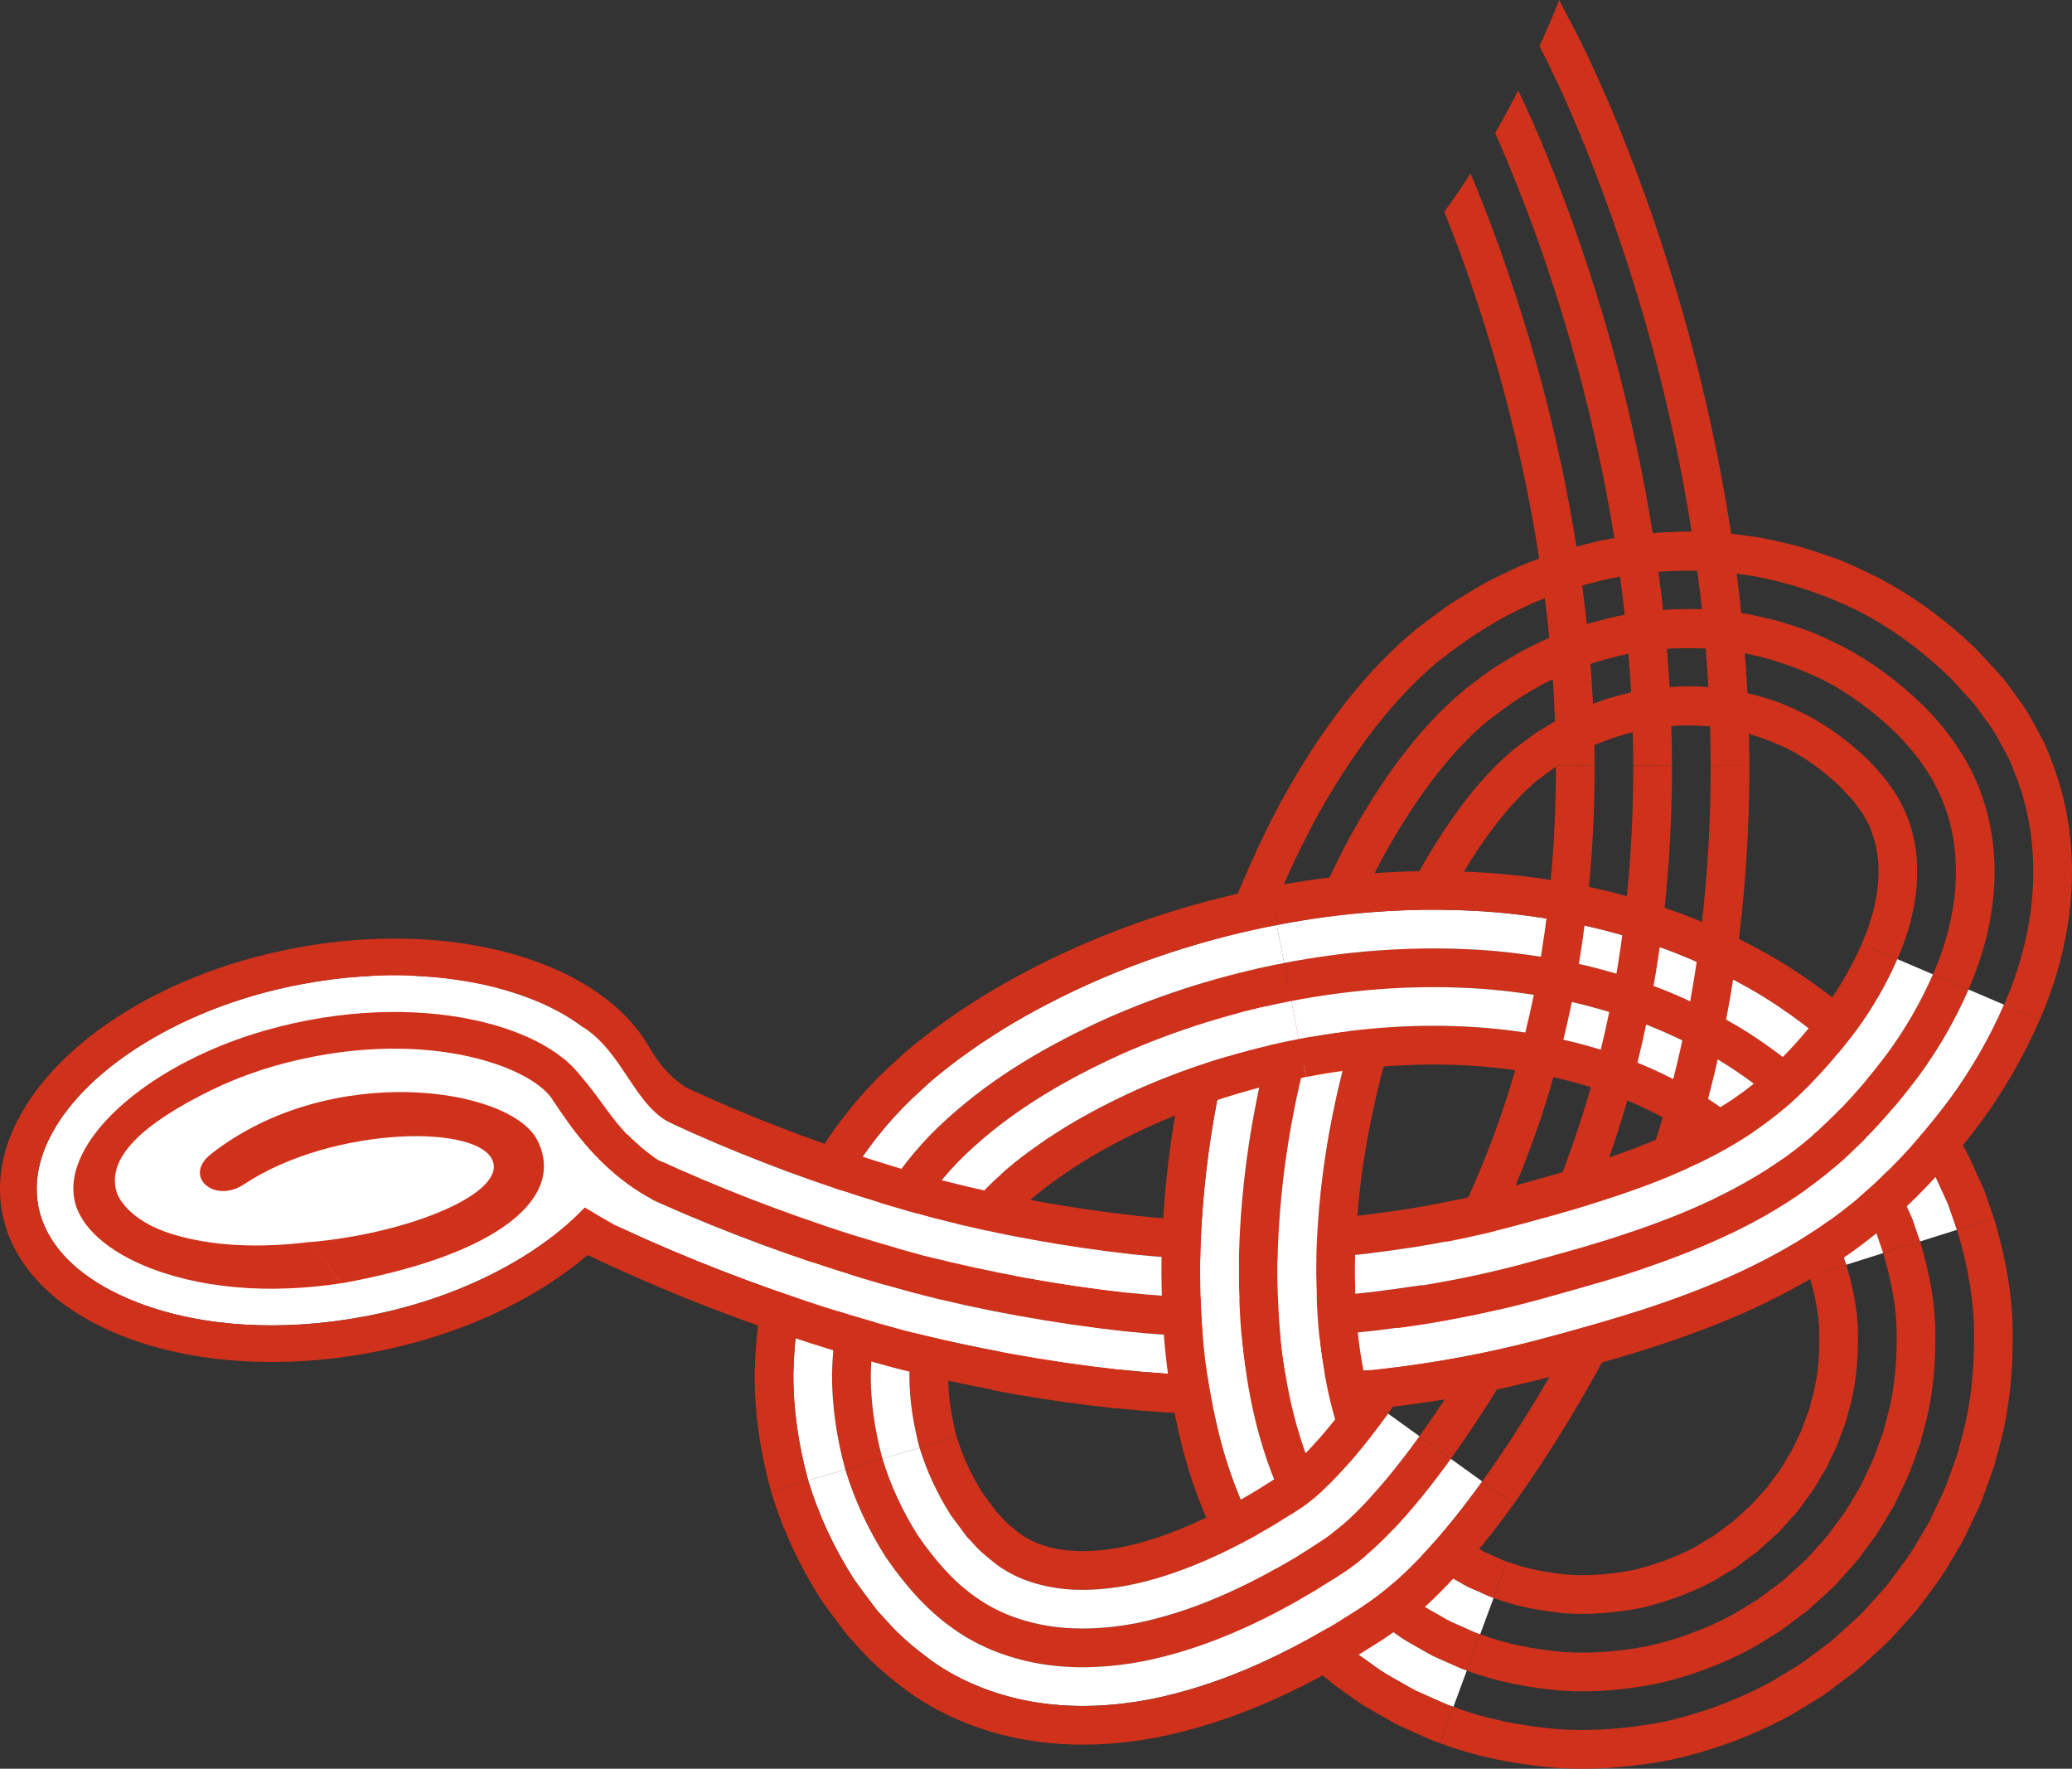 <?xml version="1.0" encoding="UTF-8"?>
<svg id="_レイヤー_2" data-name="レイヤー 2" xmlns="http://www.w3.org/2000/svg" viewBox="0 0 194.434 165.942">
  <rect x="0" y="0" width="194.434" height="165.942" fill="#333333" stroke="none"/>
  <g id="_レイヤー_1-2" data-name="レイヤー 1">
    <g>
      <g>
        <path d="M159.292,109.164c-4.647,2.236-9.776,3.821-15.191,5.308-1.391.4-2.667.693-3.978,1.022l-1.958.487-1.981.389c-2.633.559-5.306.92-7.98,1.255-10.722,1.221-21.665.574-32.375-1.468l.683-3.566c10.397,1.982,20.969,2.602,31.287,1.426,2.573-.324,5.144-.669,7.675-1.208l1.905-.373,1.882-.469c1.265-.318,2.466-.59,3.873-.994,5.367-1.472,10.267-3.002,14.585-5.08l1.574,3.272Z" style="fill: #d0311b;"/>
        <path d="M162.44,115.707c-5.305,2.55-10.894,4.246-16.403,5.763-1.361.392-2.785.726-4.19,1.077l-2.112.522-2.134.421c-2.838.6-5.713.992-8.588,1.35-11.529,1.312-23.215.61-34.552-1.552l.683-3.566c11.023,2.103,22.338,2.777,33.463,1.51,2.774-.346,5.548-.723,8.284-1.303l2.057-.405,2.035-.504c1.358-.34,2.708-.653,4.084-1.05,5.462-1.502,10.822-3.143,15.797-5.536l1.574,3.272Z" style="fill: #d0311b;"/>
        <g>
          <path d="M160.866,112.435c-4.976,2.393-10.335,4.033-15.797,5.536-1.376.396-2.726.709-4.084,1.05l-2.035.504-2.057.405c-2.736.579-5.51.956-8.284,1.303-11.126,1.267-22.44.592-33.463-1.51l.683-3.566c10.71,2.042,21.653,2.689,32.375,1.468,2.673-.335,5.346-.696,7.98-1.255l1.981-.389,1.958-.487c1.311-.329,2.587-.622,3.978-1.022,5.415-1.487,10.544-3.072,15.191-5.308l1.574,3.271Z" style="fill: #fff;"/>
          <path d="M164.015,118.978c-5.634,2.706-11.453,4.459-17.01,5.991-1.346.388-2.844.742-4.295,1.105l-2.188.54-2.21.437c-2.941.62-5.917,1.028-8.893,1.397-11.933,1.358-23.99.628-35.64-1.594l.683-3.566c11.336,2.163,23.022,2.864,34.552,1.552,2.875-.358,5.75-.75,8.588-1.35l2.134-.421,2.112-.522c1.405-.351,2.829-.685,4.19-1.077,5.509-1.517,11.099-3.214,16.403-5.763l1.574,3.271Z" style="fill: #fff;"/>
        </g>
        <path d="M165.589,122.25c-5.963,2.863-12.012,4.671-17.616,6.219-1.33.384-2.903.759-4.401,1.132l-2.265.558-2.286.453c-3.043.641-6.12,1.064-9.197,1.445-12.337,1.403-24.765.646-36.728-1.637l.683-3.566c11.649,2.223,23.707,2.952,35.64,1.594,2.976-.369,5.952-.777,8.893-1.397l2.21-.437,2.188-.54c1.451-.362,2.95-.717,4.295-1.105,5.557-1.532,11.376-3.284,17.01-5.991l1.574,3.271Z" style="fill: #d0311b;"/>
      </g>
      <g>
        <path d="M126.974,96.825c.782-2.562,1.658-5.092,2.654-7.564,1.017-2.46,2.134-4.867,3.375-7.18,1.263-2.293,2.642-4.493,4.157-6.51,1.514-2.014,3.166-3.847,4.935-5.292l1.422-1.058c.24-.171.461-.372.716-.521l.758-.454c.511-.292.992-.639,1.521-.896l1.59-.761c.516-.289,1.094-.425,1.638-.645.553-.195,1.092-.436,1.67-.553l1.702-.448,1.735-.283c2.316-.304,4.685-.389,6.99-.01,2.302.333,4.58.928,6.665,1.935l-1.506,3.303c-1.76-.859-3.699-1.357-5.662-1.642-1.964-.331-3.993-.248-5.976.009l-1.488.239c-.485.136-.971.265-1.459.387-.497.093-.957.309-1.432.475-.465.192-.966.297-1.406.552-.453.224-.908.442-1.367.653-.456.218-.866.525-1.307.774l-.655.387c-.22.126-.408.305-.616.452l-1.229.911c-1.478,1.204-2.958,2.832-4.341,4.673-1.385,1.844-2.675,3.897-3.864,6.056-1.17,2.182-2.232,4.469-3.202,6.814-.95,2.359-1.789,4.781-2.539,7.235l-3.479-1.038Z" style="fill: #d0311b;"/>
        <path d="M120.016,94.749c.847-2.778,1.798-5.525,2.886-8.223,1.111-2.689,2.337-5.335,3.721-7.91,1.409-2.562,2.967-5.056,4.742-7.42,1.778-2.358,3.772-4.603,6.123-6.53l1.806-1.353c.306-.218.593-.465.915-.659l.965-.586c.651-.378,1.274-.807,1.949-1.14l2.037-.978c.667-.356,1.4-.554,2.1-.831.71-.252,1.407-.545,2.145-.707l2.188-.569c.74-.141,1.487-.248,2.231-.371,2.981-.398,6.031-.486,9.017-.012l1.123.146,1.106.247c.733.18,1.482.3,2.201.534l2.153.711c.72.23,1.392.59,2.089.88l-1.506,3.303c-.617-.254-1.205-.579-1.843-.779l-1.903-.629c-.634-.21-1.3-.309-1.948-.471l-.978-.222-.996-.126c-2.646-.426-5.355-.34-8.003.011-.66.111-1.325.204-1.983.327l-1.945.508c-.658.139-1.276.406-1.907.63-.622.249-1.278.416-1.869.738l-1.814.87c-.602.295-1.154.683-1.735,1.018l-.862.52c-.289.171-.542.395-.815.59l-1.614,1.206c-2.06,1.686-3.883,3.725-5.529,5.911-1.645,2.191-3.114,4.537-4.449,6.965-1.312,2.444-2.484,4.97-3.548,7.545-1.042,2.585-1.956,5.224-2.77,7.894l-3.479-1.038Z" style="fill: #d0311b;"/>
        <path d="M113.058,92.673c.911-2.994,1.938-5.958,3.118-8.882,1.204-2.918,2.541-5.803,4.066-8.64,1.556-2.831,3.291-5.618,5.327-8.329,2.041-2.702,4.379-5.358,7.311-7.768l2.191-1.648c.372-.265.724-.557,1.115-.797l1.172-.719c.79-.465,1.555-.974,2.376-1.385l2.485-1.195c.817-.422,1.706-.683,2.563-1.017.867-.309,1.722-.653,2.621-.861l2.675-.691c.903-.175,1.816-.312,2.726-.459,3.646-.493,7.377-.583,11.044-.015l1.376.186,1.361.297c.903.217,1.819.378,2.706.661l2.654.876c.884.291,1.722.719,2.581,1.083l-1.506,3.303c-.778-.328-1.533-.721-2.335-.982l-2.403-.793c-.803-.258-1.635-.399-2.454-.597l-1.233-.272-1.249-.166c-3.327-.521-6.717-.432-10.03.014-.827.135-1.657.257-2.478.415l-2.432.63c-.819.185-1.595.504-2.383.784-.778.306-1.589.535-2.331.924l-2.261,1.086c-.748.372-1.442.841-2.162,1.263l-1.069.653c-.357.217-.676.486-1.015.728l-1.999,1.501c-2.641,2.168-4.808,4.619-6.717,7.149-1.906,2.537-3.552,5.178-5.035,7.874-1.454,2.706-2.736,5.471-3.893,8.275-1.134,2.811-2.123,5.666-3.002,8.553l-3.479-1.038Z" style="fill: #d0311b;"/>
      </g>
      <g>
        <path d="M140.156,149.919c-.558-.164-1.062-.459-1.599-.675l-.796-.347c-.26-.125-.502-.285-.755-.425-.496-.294-1.013-.557-1.499-.866l-1.406-1.007c-1.794-1.417-3.512-3.053-4.807-4.922-2.657-3.737-4.327-8.477-5.113-13.511-.428-2.509-.616-5.107-.657-7.723-.063-2.615.082-5.263.337-7.907.511-5.292,1.602-10.572,3.111-15.712l3.479,1.038c-1.445,4.924-2.492,9.99-2.977,15.029-.243,2.516-.381,5.031-.32,7.491.039,2.463.215,4.893.611,7.203.39,2.306.896,4.558,1.673,6.565.759,2.019,1.698,3.848,2.808,5.414.3.371.553.768.87,1.134.339.354.67.712.997,1.077.303.39.709.668,1.065.999.374.309.698.684,1.119.934.4.277.794.561,1.184.852.411.26.85.476,1.267.728.213.118.415.257.635.362l.675.29c.456.179.876.44,1.353.574l-1.257,3.406Z" style="fill: #d0311b;"/>
        <path d="M137.643,156.731c-.722-.225-1.393-.588-2.09-.877l-1.036-.462c-.34-.165-.661-.367-.993-.549-.654-.381-1.325-.735-1.962-1.141l-1.849-1.319c-2.379-1.866-4.574-3.984-6.321-6.479-3.521-4.965-5.459-10.775-6.376-16.576-.492-2.908-.703-5.841-.75-8.764-.068-2.925.091-5.841.371-8.738.562-5.797,1.743-11.506,3.379-17.077l3.479,1.038c-1.573,5.356-2.709,10.85-3.245,16.395-.267,2.77-.42,5.552-.354,8.322.044,2.769.244,5.535.703,8.243.852,5.418,2.656,10.692,5.745,15.044,1.521,2.182,3.478,4.059,5.564,5.7l1.628,1.163c.562.358,1.156.666,1.73,1.004.292.161.573.342.874.487l.916.405c.617.253,1.204.582,1.845.776l-1.257,3.406Z" style="fill: #d0311b;"/>
        <g>
          <path d="M138.899,153.325c-.64-.194-1.227-.523-1.845-.776l-.916-.405c-.3-.145-.582-.326-.874-.487-.575-.338-1.169-.646-1.73-1.004l-1.628-1.163c-2.086-1.642-4.043-3.519-5.564-5.7-3.089-4.351-4.893-9.626-5.745-15.044-.46-2.709-.659-5.474-.703-8.243-.066-2.77.086-5.552.354-8.322.536-5.544,1.673-11.039,3.245-16.395l3.479,1.038c-1.509,5.14-2.6,10.42-3.111,15.712-.255,2.643-.4,5.291-.337,7.907.042,2.616.23,5.214.657,7.723.786,5.035,2.456,9.774,5.113,13.511,1.295,1.869,3.013,3.505,4.807,4.922l1.406,1.007c.486.309,1.003.571,1.499.866.253.139.494.3.755.425l.796.347c.537.216,1.04.511,1.599.675l-1.257,3.406Z" style="fill: #fff;"/>
          <path d="M136.386,160.137c-.804-.255-1.558-.652-2.336-.978l-1.157-.519c-.38-.185-.741-.408-1.112-.612-.733-.424-1.481-.824-2.193-1.279l-2.071-1.474c-2.671-2.091-5.105-4.449-7.078-7.257-1.974-2.776-3.478-5.777-4.62-8.83-1.163-3.057-1.866-6.176-2.388-9.279-.524-3.108-.746-6.209-.796-9.284-.071-3.08.096-6.13.388-9.154.587-6.05,1.813-11.972,3.514-17.76l3.479,1.038c-1.636,5.571-2.818,11.28-3.379,17.077-.28,2.897-.439,5.813-.371,8.738.047,2.922.258,5.856.75,8.764.918,5.801,2.856,11.611,6.376,16.576,1.747,2.495,3.942,4.612,6.321,6.479l1.849,1.319c.637.407,1.308.761,1.962,1.141.331.182.653.384.993.549l1.036.462c.698.289,1.368.653,2.09.877l-1.257,3.406Z" style="fill: #fff;"/>
        </g>
        <path d="M135.13,163.543c-.886-.285-1.723-.717-2.582-1.08l-1.277-.577c-.42-.204-.821-.449-1.231-.674-.811-.467-1.637-.913-2.425-1.417l-2.293-1.63c-2.963-2.316-5.636-4.915-7.835-8.036-2.19-3.078-3.835-6.372-5.073-9.684-1.259-3.319-2.012-6.655-2.567-9.957-.556-3.307-.79-6.576-.842-9.805-.073-3.235.1-6.419.405-9.569.613-6.302,1.884-12.439,3.648-18.442l3.479,1.038c-1.7,5.787-2.926,11.71-3.514,17.76-.292,3.024-.458,6.074-.388,9.154.05,3.076.272,6.176.796,9.284.522,3.103,1.225,6.222,2.388,9.279,1.142,3.053,2.646,6.054,4.62,8.83,1.973,2.808,4.407,5.166,7.078,7.257l2.071,1.474c.713.456,1.461.856,2.193,1.279.371.204.732.427,1.112.612l1.157.519c.779.326,1.532.724,2.336.978l-1.257,3.406Z" style="fill: #d0311b;"/>
      </g>
      <g>
        <path d="M173.254,118.66c.653,2.207,1.126,4.505,1.096,6.841.007,2.321-.212,4.677-.886,6.925l-.217.851-.305.825c-.213.545-.372,1.113-.619,1.645l-.756,1.589-.187.398-.229.376-.454.754c-.55,1.042-1.327,1.935-1.999,2.899-.382.447-.79.873-1.179,1.315l-.588.659-.659.593-1.31,1.193-1.422,1.058c-.239.172-.463.37-.714.524l-.758.453c-.51.293-.994.636-1.52.898-2.091,1.083-4.313,1.877-6.598,2.411-2.303.434-4.65.661-6.986.501-2.322-.211-4.634-.627-6.807-1.45l1.257-3.406c1.841.701,3.813,1.045,5.794,1.234,1.996.137,4.005-.065,5.98-.428,1.958-.464,3.864-1.142,5.663-2.07.453-.223.866-.526,1.306-.776l.655-.387c.217-.131.408-.306.614-.455l1.23-.91,1.128-1.033.572-.509.503-.571,1.018-1.129c.568-.835,1.25-1.593,1.713-2.492l.392-.646.199-.321.158-.343c.21-.457.426-.911.649-1.362.214-.455.342-.944.528-1.411l.266-.705.182-.73c.585-1.924.76-3.938.758-5.914.035-1.991-.383-3.935-.928-5.801l3.462-1.093Z" style="fill: #d0311b;"/>
        <path d="M180.179,116.474c.869,2.889,1.453,5.895,1.432,8.921.017,3.012-.291,6.05-1.142,8.947l-.288,1.094-.384,1.064c-.269.704-.488,1.428-.801,2.114l-.97,2.043-.246.509-.289.486-.58.97c-.723,1.328-1.69,2.492-2.57,3.713-.485.575-1.001,1.125-1.501,1.687l-.758.837-.832.762c-.558.505-1.106,1.021-1.674,1.514l-1.806,1.353c-.305.219-.594.462-.914.662l-.965.586c-.65.38-1.275.804-1.947,1.143-2.675,1.393-5.529,2.417-8.469,3.091-2.958.574-5.981.852-8.998.646-3.003-.257-5.997-.814-8.833-1.882l1.257-3.406c2.504.946,5.158,1.432,7.82,1.666,2.676.183,5.361-.069,7.992-.573,2.613-.604,5.151-1.513,7.533-2.751.599-.3,1.153-.684,1.733-1.021l.862-.52c.285-.177.541-.397.814-.593l1.614-1.206c.505-.441.993-.904,1.492-1.353l.745-.678.673-.748c.445-.502.906-.99,1.34-1.501.776-1.093,1.649-2.121,2.285-3.306l.517-.862.259-.431.216-.454.863-1.816c.28-.608.469-1.255.71-1.879l.345-.944.253-.972c.763-2.573,1.026-5.269,1.014-7.936.025-2.681-.503-5.333-1.264-7.881l3.462-1.093Z" style="fill: #d0311b;"/>
        <path d="M187.103,114.287c1.085,3.571,1.779,7.285,1.769,11,.027,3.704-.37,7.423-1.399,10.969l-.359,1.336-.463,1.302c-.324.862-.605,1.744-.984,2.582l-1.184,2.496-.304.62-.349.595-.705,1.186c-.895,1.613-2.053,3.048-3.142,4.527-.589.702-1.212,1.376-1.824,2.059l-.929,1.014-1.006.931c-.675.616-1.345,1.239-2.037,1.834l-2.191,1.648c-.371.267-.726.555-1.113.8l-1.172.719c-.79.466-1.557.972-2.374,1.388-3.26,1.702-6.745,2.958-10.34,3.772-3.614.715-7.313,1.043-11.009.791-3.684-.303-7.359-1.002-10.858-2.315l1.257-3.406c3.167,1.19,6.502,1.818,9.845,2.098,3.356.228,6.717-.074,10.003-.719,3.268-.744,6.437-1.884,9.404-3.432.745-.378,1.441-.843,2.161-1.266l1.069-.653c.353-.222.675-.488,1.013-.731l1.998-1.501c.63-.544,1.239-1.113,1.856-1.674l.919-.847.844-.925c.556-.622,1.126-1.234,1.663-1.873.985-1.35,2.047-2.649,2.856-4.12l.643-1.078.319-.54.275-.564,1.077-2.269c.346-.762.596-1.565.893-2.348l.424-1.183.324-1.215c.94-3.221,1.293-6.6,1.271-9.958.015-3.37-.623-6.73-1.6-9.96l3.462-1.093Z" style="fill: #d0311b;"/>
      </g>
      <g>
        <path d="M121.873,97.479c10.357-1.992,21.243-1.711,30.758,1.827,2.373.882,4.628,1.997,6.785,3.255,2.137,1.292,4.115,2.805,5.978,4.447.871.886,1.812,1.702,2.605,2.667.394.467.871.927,1.201,1.396l1.034,1.393c.186.224.338.469.476.722l.438.746c.295.496.612.98.823,1.519l.728,1.569.555,1.64-3.462,1.093c-.163-.46-.317-.921-.465-1.387-.214-.438-.42-.877-.618-1.321-.171-.458-.447-.863-.696-1.28l-.368-.63c-.114-.216-.241-.423-.401-.61-.298-.388-.589-.78-.874-1.178-.123-.195-.324-.407-.512-.617l-.562-.63c-.715-.876-1.569-1.606-2.351-2.41-1.684-1.478-3.466-2.846-5.401-4.017-1.957-1.137-4.006-2.155-6.181-2.964-8.708-3.25-18.972-3.563-28.803-1.664l-.687-3.565Z" style="fill: #d0311b;"/>
        <path d="M120.499,90.349c5.724-1.106,11.584-1.568,17.434-1.282,2.926.134,5.842.518,8.731,1.054,2.888.558,5.727,1.379,8.503,2.381,2.77,1.03,5.436,2.339,7.993,3.838,2.54,1.534,4.91,3.338,7.132,5.308,1.05,1.049,2.162,2.039,3.113,3.179.483.567,1.007,1.081,1.454,1.694l1.354,1.822c.236.297.437.616.624.947l.579.977c.386.651.788,1.294,1.079,1.995l.948,2.064.736,2.148-3.462,1.093-.646-1.894-.838-1.816c-.251-.62-.611-1.184-.951-1.757l-.509-.861c-.162-.292-.339-.574-.55-.835l-1.194-1.607c-.389-.541-.889-1.028-1.327-1.545-.873-1.052-1.899-1.956-2.859-2.923-2.042-1.806-4.216-3.465-6.555-4.878-2.357-1.378-4.817-2.59-7.389-3.546-2.58-.929-5.225-1.697-7.932-2.22-2.709-.501-5.452-.865-8.218-.991-5.529-.27-11.105.166-16.563,1.221l-.687-3.565Z" style="fill: #d0311b;"/>
        <g>
          <path d="M121.186,93.914c5.458-1.055,11.034-1.491,16.563-1.221,2.766.126,5.509.491,8.218.991,2.707.523,5.352,1.291,7.932,2.22,2.572.956,5.032,2.168,7.389,3.546,2.339,1.413,4.512,3.071,6.555,4.878.96.967,1.987,1.871,2.859,2.923.438.517.939,1.004,1.327,1.545l1.194,1.607c.211.26.387.543.55.835l.509.861c.34.574.7,1.137.951,1.757l.838,1.816.646,1.894-3.462,1.093-.555-1.64-.728-1.569c-.211-.539-.529-1.023-.823-1.519l-.438-.746c-.138-.254-.29-.499-.476-.722l-1.034-1.393c-.33-.468-.807-.929-1.201-1.396-.794-.964-1.734-1.781-2.605-2.667-1.863-1.642-3.841-3.155-5.978-4.447-2.157-1.258-4.411-2.373-6.785-3.255-9.515-3.539-20.401-3.819-30.758-1.827l-.687-3.565Z" style="fill: #fff;"/>
          <path d="M119.812,86.784c5.991-1.157,12.133-1.644,18.305-1.343,3.086.143,6.175.546,9.243,1.117,3.069.593,6.101,1.466,9.074,2.542,2.969,1.104,5.84,2.51,8.597,4.129,2.742,1.655,5.308,3.605,7.708,5.738,1.139,1.13,2.337,2.207,3.367,3.436.527.618,1.075,1.157,1.581,1.843l1.513,2.036c.261.333.487.69.698,1.059l.65,1.092c.431.729.876,1.451,1.207,2.234l1.058,2.312.827,2.402-3.462,1.093-.736-2.148-.948-2.064c-.29-.702-.693-1.344-1.079-1.995l-.579-.977c-.186-.33-.388-.65-.624-.947l-1.354-1.822c-.447-.613-.971-1.127-1.454-1.694-.952-1.14-2.064-2.131-3.113-3.179-2.221-1.97-4.591-3.774-7.132-5.308-2.557-1.499-5.223-2.808-7.993-3.838-2.776-1.002-5.615-1.823-8.503-2.381-2.889-.536-5.805-.92-8.731-1.054-5.85-.286-11.71.176-17.434,1.282l-.687-3.565Z" style="fill: #fff;"/>
        </g>
        <path d="M119.125,83.219c6.257-1.208,12.683-1.721,19.177-1.404,3.246.151,6.508.574,9.756,1.18,3.249.629,6.476,1.554,9.645,2.703,3.167,1.177,6.245,2.68,9.201,4.42,2.944,1.777,5.705,3.871,8.285,6.169,1.228,1.211,2.512,2.376,3.621,3.692l.856.967c.285.322.569.633.851,1.025l1.673,2.251c.286.37.537.764.772,1.171l.72,1.208c.477.807.964,1.608,1.334,2.472l1.167,2.559.917,2.655-3.462,1.093-.827-2.402-1.058-2.312c-.33-.783-.775-1.504-1.207-2.234l-.65-1.092c-.211-.368-.437-.725-.698-1.059l-1.513-2.036c-.506-.685-1.053-1.225-1.581-1.843-1.031-1.229-2.229-2.306-3.367-3.436-2.401-2.134-4.966-4.083-7.708-5.738-2.757-1.619-5.629-3.025-8.597-4.129-2.973-1.076-6.006-1.949-9.074-2.542-3.068-.571-6.157-.974-9.243-1.117-6.172-.302-12.314.186-18.305,1.343l-.687-3.565Z" style="fill: #d0311b;"/>
      </g>
      <g>
        <path d="M86.292,135.838c-.594-2.233-.963-4.538-.952-6.872.069-2.326.348-4.665,1.029-6.913,1.356-4.481,3.903-8.624,7.444-11.76.823-.805,1.855-1.588,2.863-2.341l1.563-1.1,1.623-1.041c2.204-1.345,4.526-2.548,6.92-3.623,4.803-2.126,9.9-3.712,15.091-4.71l.687,3.565c-4.924.946-9.769,2.455-14.302,4.462-2.258,1.015-4.44,2.146-6.492,3.398l-1.506.966-1.44,1.014c-.921.688-1.882,1.418-2.569,2.101-3.061,2.703-5.232,6.26-6.4,10.096-.586,1.925-.814,3.924-.881,5.906-.009,1.99.312,3.942.806,5.832l-3.484,1.02Z" style="fill: #d0311b;"/>
        <path d="M79.323,137.877c-.795-2.918-1.259-5.928-1.244-8.953.073-3.015.454-6.033,1.326-8.925,1.732-5.77,5.031-11.086,9.534-15.087,4.441-4.021,9.571-6.949,14.892-9.357,5.343-2.365,10.943-4.103,16.669-5.206l.687,3.565c-5.458,1.05-10.807,2.712-15.88,4.958-5.036,2.271-9.922,5.087-13.931,8.731-4.023,3.568-6.945,8.298-8.489,13.423-.776,2.57-1.106,5.248-1.177,7.919-.013,2.68.403,5.337,1.098,7.913l-3.484,1.02Z" style="fill: #d0311b;"/>
        <g>
          <path d="M82.807,136.858c-.695-2.576-1.111-5.233-1.098-7.913.071-2.671.401-5.349,1.177-7.919,1.544-5.125,4.467-9.855,8.489-13.423,4.009-3.644,8.895-6.46,13.931-8.731,5.073-2.246,10.421-3.907,15.88-4.958l.687,3.565c-5.191.998-10.288,2.584-15.091,4.71-2.394,1.075-4.716,2.279-6.92,3.623l-1.623,1.041-1.563,1.1c-1.009.753-2.04,1.536-2.863,2.341-3.542,3.135-6.089,7.279-7.444,11.76-.681,2.247-.96,4.586-1.029,6.913-.011,2.335.358,4.64.952,6.872l-3.484,1.019Z" style="fill: #fff;"/>
          <path d="M75.838,138.897c-.896-3.261-1.407-6.624-1.39-9.994.075-3.36.507-6.716,1.474-9.931,1.92-6.415,5.595-12.317,10.579-16.75,1.231-1.171,2.475-2.112,3.746-3.061.643-.453,1.282-.918,1.931-1.358l1.973-1.265c2.658-1.624,5.402-3.043,8.204-4.3,5.613-2.484,11.464-4.299,17.457-5.454l.687,3.565c-5.726,1.103-11.325,2.841-16.669,5.206-5.321,2.408-10.451,5.336-14.892,9.357-4.503,4.001-7.802,9.317-9.534,15.087-.871,2.893-1.253,5.91-1.326,8.925-.015,3.025.449,6.035,1.244,8.953l-3.484,1.019Z" style="fill: #fff;"/>
        </g>
        <path d="M72.354,139.916c-.996-3.604-1.555-7.319-1.536-11.034.077-3.704.56-7.4,1.622-10.938,2.108-7.059,6.159-13.548,11.624-18.414,1.368-1.292,2.681-2.286,4.041-3.3.683-.482,1.364-.977,2.054-1.444l2.09-1.34c2.81-1.717,5.694-3.208,8.632-4.526,5.883-2.604,11.986-4.494,18.246-5.701l.687,3.565c-5.993,1.155-11.844,2.969-17.457,5.454-2.801,1.257-5.546,2.676-8.204,4.3l-1.973,1.265c-.65.44-1.288.905-1.931,1.358-1.272.949-2.515,1.89-3.746,3.061-4.984,4.433-8.659,10.336-10.579,16.75-.967,3.215-1.399,6.572-1.474,9.931-.017,3.37.495,6.732,1.39,9.994l-3.484,1.019Z" style="fill: #d0311b;"/>
      </g>
      <g>
        <path d="M130.252,132.629c-1.561,2.162-3.201,4.234-4.909,6.013-.849.894-1.721,1.691-2.555,2.337-.683.55-1.975,1.304-3.055,1.998-4.495,2.691-9.266,4.861-13.937,5.775-2.322.43-4.589.542-6.657.239-2.065-.315-3.943-.981-5.565-2.166-.793-.624-1.603-1.236-2.295-2.062l-.549-.574c-.174-.222-.341-.464-.514-.694-.338-.468-.7-.921-1.031-1.395-1.231-1.954-2.218-4.049-2.895-6.262l3.484-1.02c.576,1.868,1.41,3.631,2.443,5.284.281.399.591.779.875,1.177l.429.588.429.437c.534.654,1.138,1.079,1.705,1.546,1.161.855,2.451,1.303,4.022,1.55,1.567.23,3.427.156,5.433-.214,4.05-.786,8.505-2.773,12.745-5.318,1.002-.643,2.326-1.431,2.714-1.765.64-.495,1.395-1.176,2.156-1.979,1.532-1.594,3.089-3.551,4.578-5.616l2.947,2.12Z" style="fill: #d0311b;"/>
        <path d="M136.146,136.869c-1.703,2.356-3.51,4.656-5.57,6.806-1.026,1.076-2.132,2.105-3.354,3.053-1.272.984-2.502,1.666-3.736,2.464-5.007,2.984-10.407,5.518-16.32,6.69-2.954.549-6.036.74-9.106.288-3.054-.451-6.107-1.555-8.65-3.398-2.572-1.81-4.587-4.212-6.288-6.679-1.627-2.556-2.922-5.316-3.8-8.216l3.484-1.02c.777,2.557,1.918,4.984,3.347,7.239,1.533,2.208,3.234,4.219,5.338,5.702,2.082,1.513,4.548,2.399,7.107,2.782,2.569.378,5.243.226,7.881-.263,5.292-1.043,10.377-3.395,15.128-6.232,1.157-.746,2.418-1.464,3.395-2.231,1.028-.797,2.017-1.71,2.955-2.695,1.883-1.964,3.607-4.15,5.239-6.409l2.947,2.12Z" style="fill: #d0311b;"/>
        <g>
          <path d="M133.199,134.749c-1.632,2.259-3.356,4.445-5.239,6.409-.938.985-1.927,1.898-2.955,2.695-.977.767-2.239,1.485-3.395,2.231-4.751,2.838-9.836,5.189-15.128,6.232-2.638.49-5.313.641-7.881.263-2.56-.383-5.025-1.268-7.107-2.782-2.104-1.483-3.805-3.495-5.338-5.702-1.429-2.255-2.57-4.682-3.347-7.239l3.484-1.019c.677,2.212,1.664,4.308,2.895,6.262.33.473.692.926,1.031,1.395.172.23.34.473.514.694l.549.574c.692.826,1.502,1.438,2.295,2.062,1.622,1.184,3.499,1.851,5.565,2.166,2.068.304,4.335.191,6.657-.239,4.671-.915,9.441-3.084,13.937-5.775,1.079-.694,2.372-1.448,3.055-1.998.834-.646,1.706-1.443,2.555-2.337,1.708-1.779,3.348-3.851,4.909-6.013l2.947,2.12Z" style="fill: #fff;"/>
          <path d="M139.093,138.989c-1.774,2.453-3.665,4.868-5.9,7.203-1.115,1.167-2.337,2.313-3.754,3.411-1.567,1.201-2.766,1.848-4.077,2.698-5.263,3.131-10.977,5.846-17.512,7.147-3.27.609-6.76.838-10.33.313-3.548-.52-7.19-1.842-10.192-4.014-1.468-1.094-2.899-2.267-4.063-3.61l-.91-.986c-.268-.335-.513-.674-.769-1.013-.502-.681-1.019-1.351-1.496-2.048-1.826-2.856-3.274-5.949-4.252-9.194l3.484-1.019c.878,2.901,2.173,5.661,3.8,8.216,1.701,2.467,3.716,4.87,6.288,6.679,2.542,1.843,5.596,2.946,8.65,3.398,3.07.452,6.152.261,9.106-.288,5.913-1.172,11.313-3.706,16.32-6.69,1.234-.798,2.464-1.48,3.736-2.464,1.222-.948,2.328-1.977,3.354-3.053,2.059-2.15,3.867-4.45,5.57-6.806l2.947,2.12Z" style="fill: #fff;"/>
        </g>
        <path d="M142.041,141.109c-1.845,2.55-3.819,5.079-6.231,7.599-1.204,1.258-2.543,2.52-4.153,3.77-1.862,1.418-3.029,2.029-4.418,2.931-5.519,3.277-11.548,6.175-18.703,7.605-3.586.669-7.484.937-11.555.338-4.043-.588-8.272-2.129-11.735-4.63-1.694-1.251-3.331-2.61-4.653-4.125l-1.03-1.124c-.3-.373-.57-.744-.854-1.119-.556-.751-1.125-1.494-1.652-2.266-2.024-3.157-3.626-6.582-4.705-10.171l3.484-1.019c.978,3.245,2.427,6.337,4.252,9.194.478.697.995,1.367,1.496,2.048.256.338.5.678.769,1.013l.91.986c1.164,1.343,2.595,2.515,4.063,3.61,3.002,2.172,6.644,3.494,10.192,4.014,3.57.525,7.06.296,10.33-.313,6.534-1.301,12.248-4.017,17.512-7.147,1.311-.85,2.51-1.497,4.077-2.698,1.417-1.099,2.639-2.244,3.754-3.411,2.235-2.335,4.126-4.75,5.9-7.203l2.947,2.12Z" style="fill: #d0311b;"/>
      </g>
      <g>
        <path d="M149.636,71.824c.013,10.89-1.406,21.753-4.699,32.01-1.633,5.136-3.739,10.077-6.189,14.879-2.537,4.816-5.384,9.569-8.496,13.916l-2.947-2.12c2.977-4.156,5.769-8.81,8.227-13.479,2.355-4.623,4.374-9.355,5.945-14.294,3.166-9.857,4.541-20.339,4.529-30.902l3.631-.008Z" style="fill: #d0311b;"/>
        <path d="M156.897,71.808c.015,11.542-1.492,23.168-5.04,34.225-1.756,5.528-4.038,10.887-6.676,16.048-2.695,5.111-5.653,10.06-9.035,14.789l-2.947-2.12c3.246-4.538,6.15-9.389,8.765-14.352,2.544-4.982,4.738-10.132,6.432-15.464,3.42-10.657,4.883-21.901,4.869-33.117l3.631-.008Z" style="fill: #d0311b;"/>
        <path d="M164.158,71.791c.017,12.195-1.579,24.584-5.38,36.44-1.879,5.921-4.336,11.697-7.163,17.217-2.853,5.405-5.923,10.551-9.573,15.661l-2.947-2.12c3.516-4.92,6.53-9.967,9.304-15.225,2.733-5.341,5.102-10.908,6.92-16.633,3.675-11.456,5.226-23.463,5.21-35.332l3.631-.008Z" style="fill: #d0311b;"/>
      </g>
      <g>
        <path d="M42.18,89.357l1.87,1.297,1.931,1.264c1.275.855,2.629,1.638,3.938,2.462l4.044,2.339c5.452,3.032,11.087,5.777,16.863,8.113,5.773,2.345,11.67,4.321,17.638,5.926,5.983,1.536,12.035,2.614,18.104,3.309l-.366,3.612c-6.268-.715-12.505-1.828-18.656-3.408-6.134-1.648-12.181-3.676-18.094-6.078-5.916-2.394-11.679-5.199-17.259-8.304l-4.142-2.396c-1.345-.846-2.729-1.648-4.044-2.528l-1.988-1.302-1.936-1.343,2.097-2.963Z" style="fill: #d0311b;"/>
        <path d="M105.471,124.904c-6.667-.755-13.274-1.94-19.76-3.607-6.466-1.735-12.815-3.866-19.007-6.383-6.196-2.508-12.213-5.437-18.051-8.685l-4.339-2.51c-1.417-.889-2.862-1.729-4.255-2.66-2.822-1.811-5.555-3.722-8.237-5.873l2.311-2.8c2.474,1.983,5.16,3.871,7.9,5.625,1.354.906,2.768,1.726,4.149,2.594l4.241,2.453c5.71,3.176,11.599,6.043,17.655,8.494,6.052,2.459,12.251,4.539,18.551,6.231,6.319,1.623,12.741,2.772,19.208,3.508l-.366,3.612Z" style="fill: #d0311b;"/>
        <g>
          <path d="M105.837,121.292c-6.467-.735-12.889-1.884-19.208-3.508-6.3-1.692-12.498-3.771-18.551-6.231-6.056-2.451-11.946-5.318-17.655-8.494l-4.241-2.453c-1.381-.868-2.796-1.688-4.149-2.594-2.74-1.755-5.426-3.643-7.9-5.625l2.312-2.8c1.125.904,2.362,1.831,3.639,2.733l1.936,1.343,1.988,1.302c1.314.881,2.699,1.682,4.044,2.528l4.142,2.396c5.581,3.104,11.343,5.91,17.259,8.304,5.913,2.402,11.96,4.43,18.094,6.078,6.151,1.58,12.388,2.693,18.656,3.408l-.366,3.612Z" style="fill: #fff;"/>
          <path d="M105.106,128.516c-6.866-.776-13.658-1.995-20.313-3.706-6.631-1.778-13.132-3.962-19.463-6.535-6.336-2.566-12.48-5.556-18.447-8.876-1.486-.842-2.962-1.703-4.437-2.567-1.453-.911-2.928-1.769-4.36-2.726l-2.158-1.414-2.136-1.481c-1.421-1.006-2.833-2.056-4.281-3.224l2.312-2.8c2.682,2.151,5.415,4.062,8.237,5.873,1.393.931,2.838,1.771,4.255,2.66l4.339,2.51c5.838,3.248,11.855,6.177,18.051,8.685,6.192,2.516,12.541,4.648,19.007,6.383,6.486,1.667,13.094,2.852,19.76,3.607l-.366,3.612Z" style="fill: #fff;"/>
        </g>
        <path d="M104.74,132.128c-7.066-.796-14.043-2.051-20.865-3.806-6.797-1.822-13.449-4.057-19.92-6.687-6.476-2.623-12.747-5.675-18.843-9.066-1.519-.861-3.028-1.74-4.536-2.624-1.488-.933-2.994-1.809-4.466-2.792l-2.215-1.452-2.203-1.527c-.733-.501-1.476-1.074-2.212-1.61-.363-.261-.745-.558-1.132-.867l-1.15-.911,2.312-2.8c1.448,1.169,2.86,2.219,4.281,3.224l2.136,1.481,2.158,1.414c1.432.957,2.908,1.815,4.36,2.726,1.475.864,2.951,1.725,4.437,2.567,5.967,3.32,12.111,6.31,18.447,8.876,6.331,2.573,12.832,4.757,19.463,6.535,6.654,1.711,13.446,2.931,20.313,3.706l-.366,3.612Z" style="fill: #d0311b;"/>
      </g>
      <g>
        <path d="M139.384,115.719c1.385-.323,2.684-.668,4.116-1.065,1.43-.392,2.819-.784,4.201-1.187,2.747-.811,5.41-1.686,7.959-2.701,2.547-1.014,4.981-2.165,7.224-3.507,2.252-1.359,4.252-2.854,6.087-4.648,1.949-1.847,3.67-3.88,5.246-5.977,1.548-2.116,2.825-4.363,3.827-6.648l-3.338-1.427c-.877,1.994-2.013,4.011-3.424,5.939-1.44,1.91-3.019,3.785-4.83,5.499-.448.478-.843.767-1.256,1.153-.396.375-.874.695-1.301,1.052-.44.348-.934.66-1.394.998-.482.322-.991.625-1.482.944-2.039,1.22-4.297,2.291-6.702,3.249-2.408.959-4.962,1.8-7.64,2.591-1.352.394-2.714.779-4.142,1.17l-2.019.546-1.965.485c-.272.064-.545.122-.818.184-.543,1.167-1.238,2.572-2.064,4.144,1.244-.241,2.483-.503,3.715-.795Z" style="fill: #d0311b;"/>
        <path d="M171.491,105.225c-4.038,3.967-9.111,6.784-14.487,8.914-2.69,1.071-5.463,1.98-8.278,2.811-1.412.411-2.828.811-4.26,1.204-1.432.397-2.822.767-4.249,1.099-2.243.531-4.506.976-6.782,1.345-.744,1.311-1.54,2.661-2.368,4.014,3.354-.444,6.689-1.046,9.983-1.826,1.468-.341,2.95-.735,4.381-1.133,1.434-.393,2.877-.801,4.319-1.22,2.884-.852,5.765-1.794,8.597-2.922,2.83-1.128,5.615-2.437,8.269-4.024,2.644-1.587,5.173-3.476,7.394-5.649,2.226-2.114,4.23-4.462,6.078-6.932,1.822-2.494,3.382-5.2,4.632-8.066l-3.338-1.427c-1.126,2.576-2.545,5.052-4.23,7.357-1.712,2.283-3.574,4.474-5.662,6.454Z" style="fill: #d0311b;"/>
        <path d="M140.218,119.253c1.427-.332,2.817-.701,4.249-1.099,1.432-.393,2.848-.793,4.26-1.204,2.815-.831,5.588-1.74,8.278-2.811,5.376-2.13,10.449-4.947,14.487-8.914,2.087-1.98,3.95-4.171,5.662-6.454,1.685-2.305,3.104-4.781,4.23-7.357l-3.338-1.427c-1.001,2.285-2.279,4.532-3.827,6.648-1.576,2.097-3.297,4.13-5.246,5.977-1.835,1.794-3.835,3.289-6.087,4.648-2.244,1.342-4.677,2.493-7.224,3.507-2.549,1.015-5.212,1.89-7.959,2.701-1.382.402-2.771.795-4.201,1.187-1.432.397-2.731.742-4.116,1.065-1.232.292-2.471.554-3.715.795-.671,1.277-1.423,2.657-2.234,4.084,2.276-.368,4.539-.814,6.782-1.345Z" style="fill: #fff;"/>
        <path d="M180.089,100.906c-1.848,2.47-3.852,4.819-6.078,6.932-2.221,2.173-4.75,4.062-7.394,5.649-2.654,1.587-5.439,2.897-8.269,4.024-2.832,1.127-5.713,2.07-8.597,2.922-1.441.42-2.885.827-4.319,1.22-1.431.398-2.913.792-4.381,1.133-3.294.78-6.629,1.382-9.983,1.826-.815,1.332-1.66,2.661-2.525,3.955,4.484-.467,8.946-1.207,13.342-2.248,1.509-.35,3.083-.769,4.514-1.167,1.436-.394,2.907-.809,4.378-1.237,2.952-.872,5.943-1.848,8.916-3.032,2.972-1.184,5.933-2.573,8.791-4.283.707-.448,1.42-.881,2.118-1.348.688-.492,1.391-.952,2.063-1.476.664-.537,1.355-1.028,1.992-1.609.63-.569,1.325-1.139,1.875-1.716,2.364-2.247,4.51-4.753,6.494-7.41,1.959-2.683,3.66-5.618,5.035-8.776l-3.338-1.427c-1.251,2.867-2.81,5.572-4.632,8.066Z" style="fill: #fff;"/>
        <path d="M183.024,103.042c-1.984,2.657-4.13,5.163-6.494,7.41-.55.577-1.245,1.147-1.875,1.716-.637.582-1.328,1.073-1.992,1.609-.672.524-1.375.984-2.063,1.476-.698.467-1.411.9-2.118,1.348-2.859,1.71-5.819,3.098-8.791,4.283-2.973,1.184-5.964,2.16-8.916,3.032-1.471.429-2.942.844-4.378,1.237-1.431.398-3.004.816-4.514,1.167-4.396,1.041-8.858,1.781-13.342,2.248-.906,1.355-1.829,2.669-2.754,3.896,5.685-.433,11.356-1.291,16.929-2.61.79-.183,1.576-.384,2.363-.583l2.283-.617c1.438-.394,2.936-.817,4.437-1.254,3.02-.892,6.12-1.902,9.235-3.142,3.113-1.241,6.25-2.709,9.313-4.541.761-.481,1.525-.946,2.277-1.449.745-.53,1.5-1.028,2.23-1.595.724-.582,1.467-1.115,2.165-1.749.684-.615,1.454-1.255,2.029-1.857,2.502-2.38,4.79-5.044,6.91-7.888,2.096-2.872,3.938-6.037,5.438-9.485l-3.338-1.427c-1.376,3.158-3.076,6.092-5.035,8.776Z" style="fill: #d0311b;"/>
        <path d="M179.015,76.738c-.764-1.977-1.921-3.629-3.702-5.433-1.738-1.665-3.666-3.13-5.811-4.242-2.163-1.069-4.473-1.843-6.864-2.299-2.406-.383-4.861-.429-7.293-.171-2.432.296-4.798.993-7.063,1.921-2.255.976-4.326,2.325-6.274,3.84l2.314,2.797c1.689-1.301,3.467-2.469,5.403-3.306,1.948-.79,3.974-1.395,6.058-1.648,2.083-.216,4.182-.177,6.234.144,2.036.394,3.994,1.052,5.826,1.951,1.812.941,3.43,2.18,4.903,3.58.338.383.683.759,1.034,1.129.084.092.185.187.256.275l.168.251c.113.166.231.328.352.488.282.305.412.664.602.994.087.169.205.325.28.498.058.18.12.356.188.531.536,1.394.752,2.961.612,4.756-.076.457-.061.898-.173,1.373l-.306,1.43c-.162.488-.315.978-.461,1.471-.161.494-.404.992-.592,1.492l3.338,1.427c2.036-4.583,2.474-9.381.971-13.248Z" style="fill: #d0311b;"/>
        <path d="M154.908,60.99c2.78-.301,5.592-.246,8.352.198,2.746.517,5.407,1.407,7.903,2.647,2.478,1.282,4.715,2.973,6.718,4.903,1.993,2,3.57,4.184,4.525,6.7,1.941,5.017,1.253,10.854-1.023,15.975l3.338,1.427c1.254-2.862,2.119-5.952,2.371-9.152.264-3.189-.119-6.501-1.297-9.549-1.146-3.055-3.142-5.771-5.348-7.968-2.267-2.196-4.815-4.112-7.625-5.565-2.827-1.411-5.841-2.416-8.941-2.995-3.114-.506-6.283-.568-9.411-.225-3.129.38-6.173,1.263-9.075,2.467-2.892,1.251-5.55,2.965-8.014,4.907l2.314,2.797c2.206-1.729,4.57-3.26,7.144-4.374,2.584-1.066,5.289-1.856,8.069-2.194Z" style="fill: #d0311b;"/>
        <path d="M187.564,63.189l-1.982-2.153c-2.797-2.726-5.965-5.094-9.44-6.888-3.491-1.752-7.208-2.989-11.018-3.691-3.821-.629-7.704-.707-11.529-.279-3.825.465-7.548,1.533-11.087,3.013-3.529,1.527-6.773,3.604-9.755,5.975l2.314,2.797c2.723-2.157,5.674-4.052,8.885-5.441,3.22-1.342,6.604-2.318,10.081-2.74,3.477-.385,7.002-.315,10.47.252,3.455.64,6.821,1.762,9.98,3.343,3.143,1.624,6.001,3.766,8.533,6.227l1.792,1.948c.148.166.298.32.443.497l.423.571.837,1.15c.585.744,1.023,1.605,1.484,2.447.222.425.467.839.663,1.277l.529,1.345c1.392,3.599,1.831,7.493,1.525,11.147-.292,3.672-1.274,7.13-2.651,10.281l3.338,1.427c1.499-3.44,2.598-7.266,2.931-11.409.347-4.119-.147-8.595-1.753-12.744l-.614-1.548c-.226-.505-.502-.983-.759-1.472-.528-.97-1.043-1.957-1.704-2.811l-.958-1.316-.487-.651c-.163-.2-.326-.368-.489-.553Z" style="fill: #d0311b;"/>
      </g>
      <path d="M16.792,96.1h0c3.526-1.723,7.41-2.992,11.541-3.771,15.006-2.83,29.029,1.919,30.624,10.37,1.111,5.892-4.07,12.581-13.201,17.042-3.527,1.723-7.41,2.992-11.541,3.771-7.684,1.449-15.198,1.005-21.158-1.251-5.379-2.036-8.74-5.275-9.466-9.119-1.111-5.891,4.071-12.581,13.201-17.042" style="fill: #fff;"/>
      <path d="M15.28,93.008C5.03,98.017-1.246,106.072.208,113.78c1.976,10.479,17.487,16.35,34.643,13.114,4.535-.855,8.731-2.261,12.414-4.061,10.25-5.008,16.526-13.063,15.072-20.772-1.976-10.479-17.487-16.35-34.643-13.114-4.535.855-8.731,2.261-12.414,4.061h0ZM16.792,96.1h0c3.526-1.723,7.41-2.992,11.541-3.771,15.006-2.83,29.029,1.919,30.624,10.37,1.111,5.892-4.07,12.581-13.201,17.042-3.527,1.723-7.41,2.992-11.541,3.771-7.684,1.449-15.198,1.005-21.158-1.251-5.379-2.036-8.74-5.275-9.466-9.119-1.111-5.891,4.071-12.581,13.201-17.042" style="fill: #d0311b;"/>
      <path d="M28.97,95.712c-3.828.722-7.418,1.893-10.668,3.481-7.58,3.704-12.134,9.053-11.33,13.311.487,2.583,3.149,4.967,7.302,6.539,5.376,2.035,12.23,2.421,19.302,1.087,3.828-.722,7.418-1.893,10.668-3.481,7.58-3.703,12.133-9.053,11.329-13.312-1.087-5.764-12.695-10.249-26.603-7.626ZM52.191,103.976c.356,1.886-2.343,6.106-9.458,9.582-2.973,1.453-6.589,1.734-10.113,2.409-5.991,1.148-11.753,1.287-16.55-.209-3.335-1.041-4.833-2.904-5.139-3.959-.939-3.236,2.556-6.414,8.882-9.513,2.971-1.456,6.269-2.526,9.795-3.191,12.773-2.409,22.013,1.851,22.583,4.882Z" style="fill: #d0311b;"/>
      <path d="M54.752,96.392c3.791,2.43,4.851,7.572,8.454,9.106l-.94,3.541c-1.529-.363-6.179-5.298-7.001-6.738-.822-1.439-.513-5.91-.513-5.91Z" style="fill: #fff;"/>
      <path d="M52.811,112.055c2.393,1.438,4.815,2.883,5.118,2.99l3.324-2.496c-4.186-2.74-6.87-5.465-9.259-9.169-4.411,4.524-11.911,12.033-22.994,13.002l4.532,5.924c5.15-1.681,15.882-6.258,19.278-10.25Z" style="fill: #fff;"/>
      <path d="M22.895,111.114c8.321-5.532,22.706-5.751,23.419-1.919.564,3.03-8.33,6.572-17.243,7.343l2.979,3.861c14.961-2.703,21.088-8.14,18.363-13.44-2.554-4.966-19.429-7.451-30.606,1.311-2.683,2.103.307,4.691,3.088,2.842Z" style="fill: #d0311b;"/>
      <path d="M52.852,99.292c3.693,3.332,4.382,6.448,8.407,9.198l.042,4.088c-3.444-1.788-6.139-4.664-7.983-7.284-.954-1.355-.466-6.002-.466-6.002Z" style="fill: #d0311b;"/>
      <path d="M60.96,98.328c1.107,1.894,2.424,3.154,3.812,3.94l-3.012.925-.8-4.865Z" style="fill: #d0311b;"/>
      <g>
        <path d="M140.787,23.461c-.874-2.424-1.801-4.825-2.79-7.188-.784,1.217-1.601,2.418-2.46,3.598.632,1.591,1.247,3.194,1.831,4.813,1.795,5.063,3.369,10.227,4.627,15.454,2.535,10.447,3.986,21.122,4.009,31.696l3.631-.008c-.025-10.902-1.518-21.853-4.113-32.547-1.289-5.351-2.898-10.632-4.736-15.816Z" style="fill: #d0311b;"/>
        <path d="M147.623,21.015c-1.541-4.245-3.191-8.421-5.155-12.528-.68,1.337-1.404,2.67-2.164,3.998,1.418,3.189,2.711,6.466,3.901,9.753,1.882,5.307,3.526,10.704,4.845,16.179,2.654,10.942,4.19,22.168,4.216,33.399l3.63-.008c-.028-11.559-1.605-23.061-4.319-34.25-1.349-5.6-3.029-11.114-4.954-16.542Z" style="fill: #d0311b;"/>
        <path d="M146.319,0c-.359.895-.706,1.725-1.095,2.623l-.003.002c-.243.563-.505,1.132-.762,1.699,1.267,2.443,2.342,4.802,3.37,7.216,1.155,2.73,2.214,5.482,3.212,8.253,1.969,5.55,3.683,11.181,5.063,16.905,2.774,11.436,4.394,23.214,4.423,35.101l3.63-.008c-.03-12.216-1.692-24.269-4.526-35.952-1.41-5.848-3.159-11.597-5.172-17.269-1.021-2.833-2.103-5.647-3.289-8.448-.598-1.4-1.215-2.8-1.872-4.206-.671-1.416-1.344-2.809-2.174-4.336l-.003.002c-.212-.385-.587-1.154-.804-1.582Z" style="fill: #d0311b;"/>
      </g>
    </g>
  </g>
</svg>